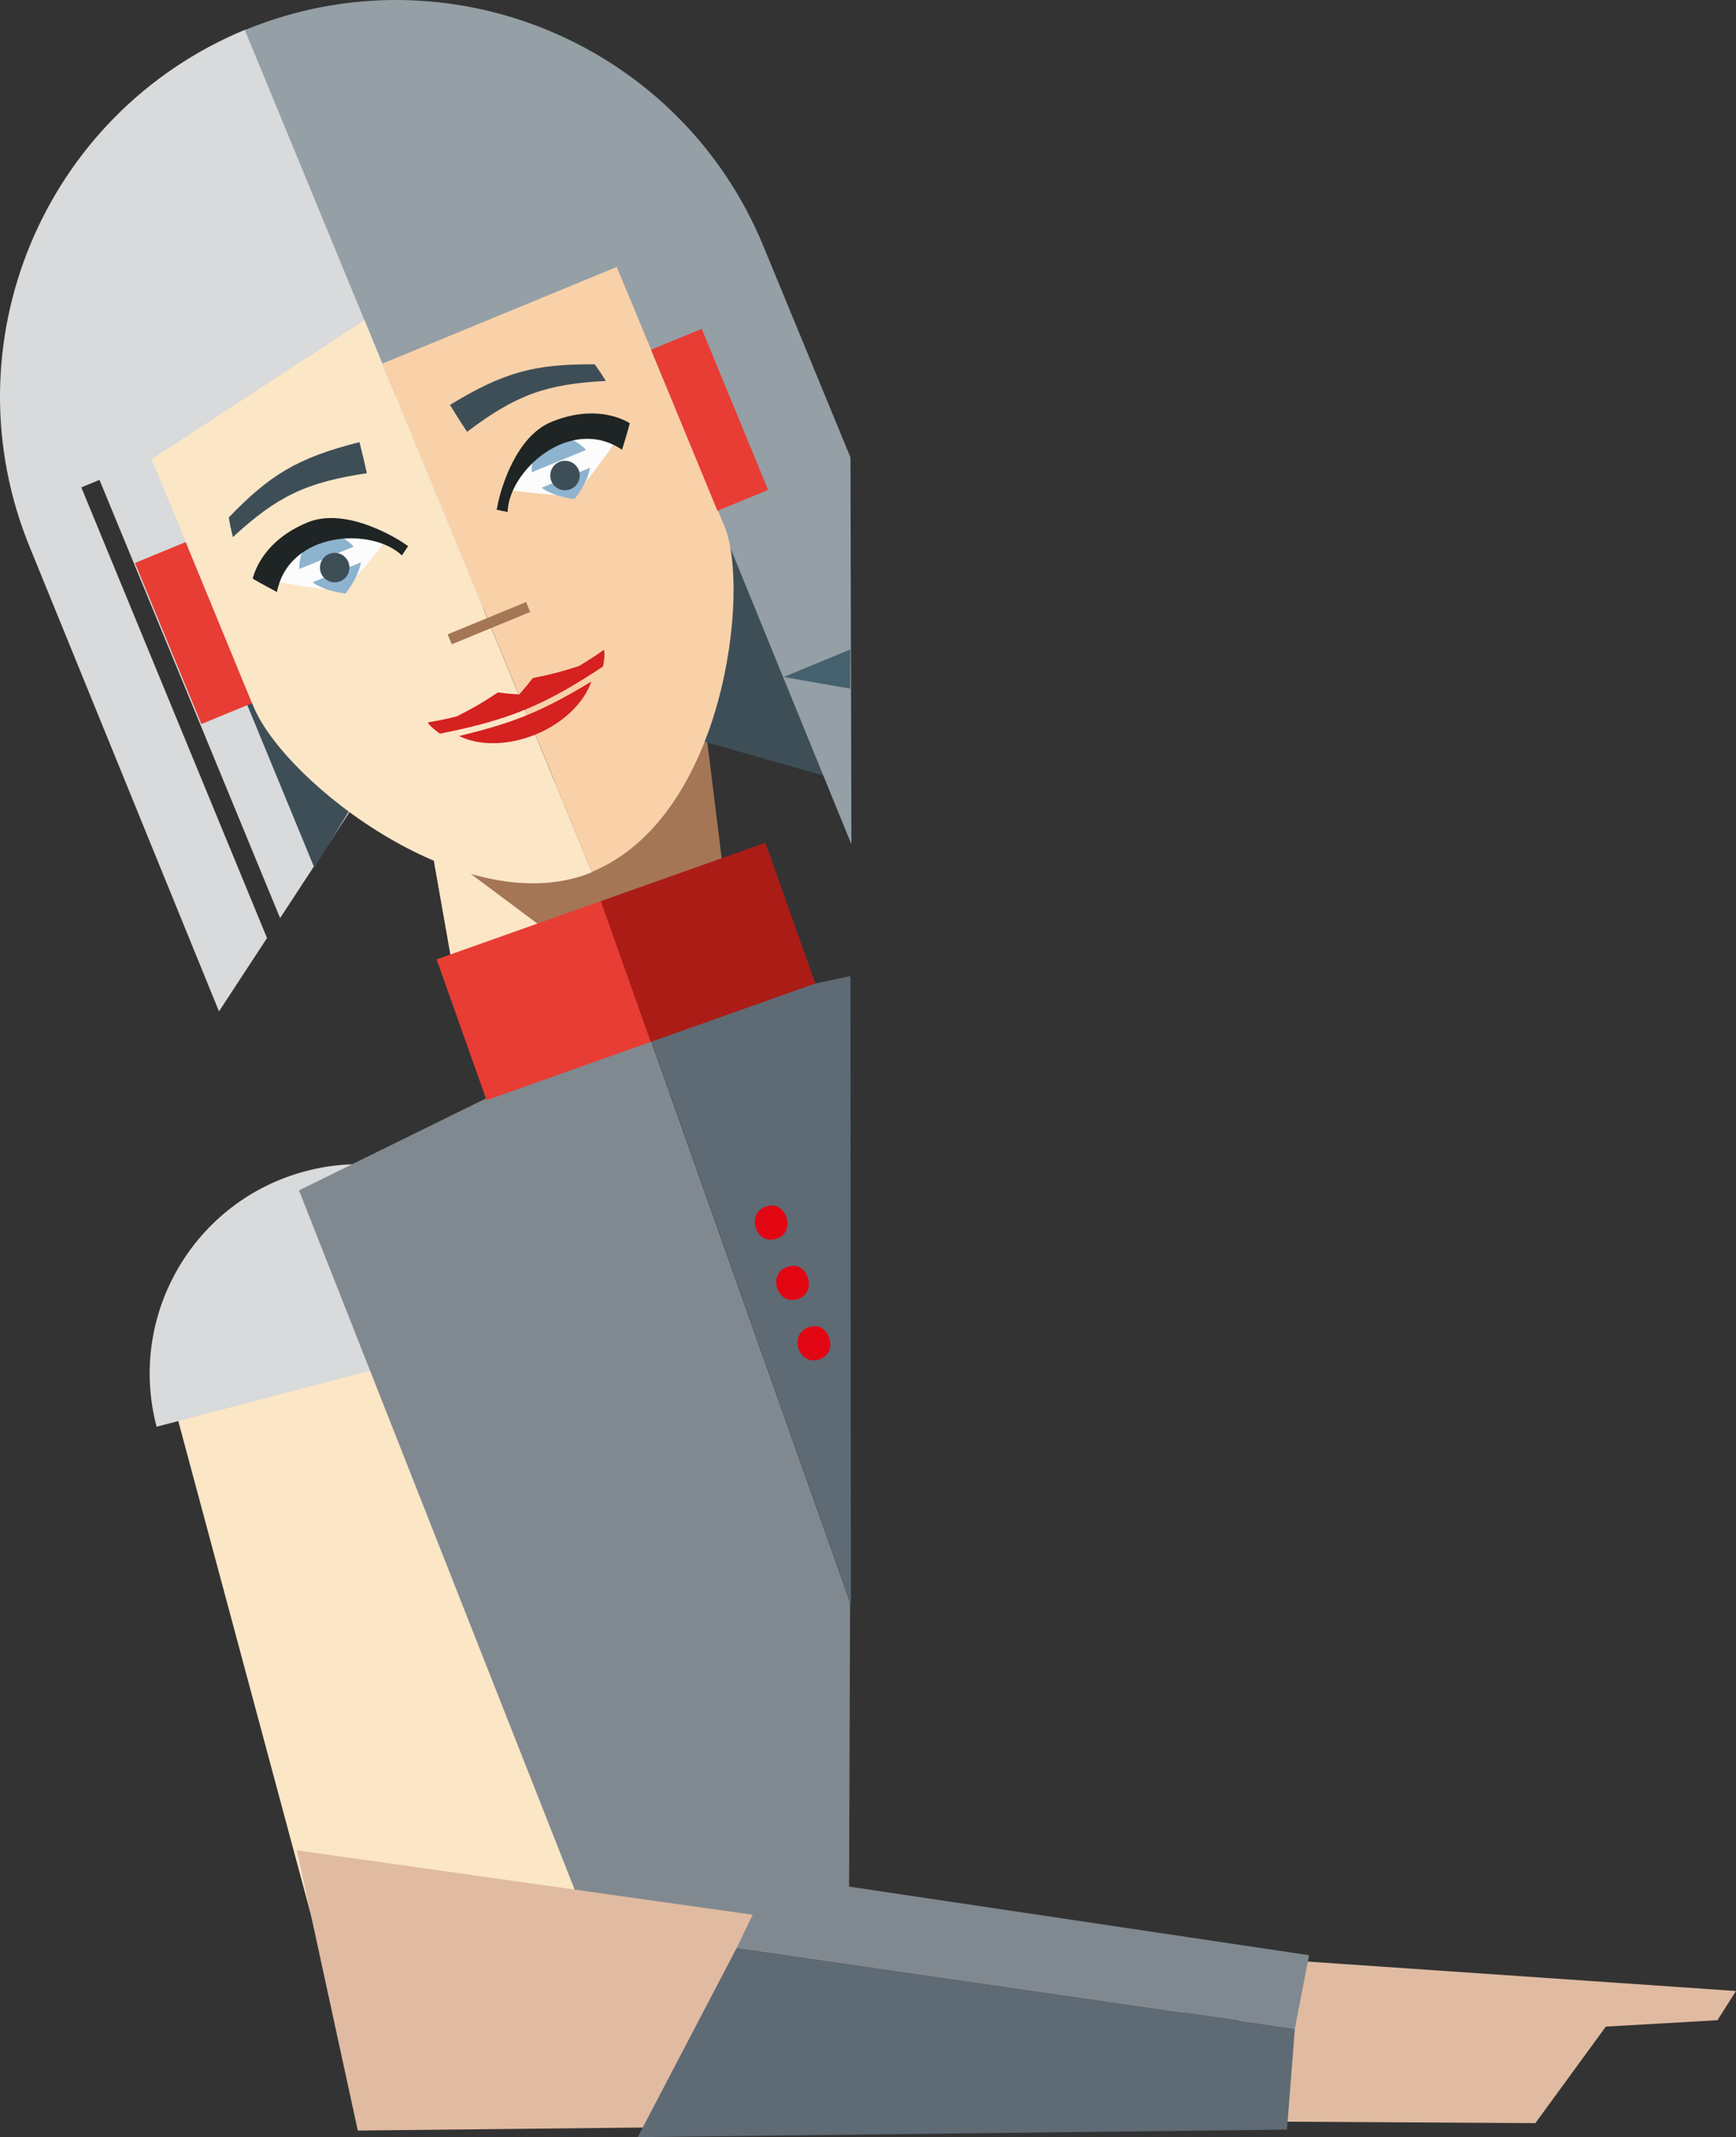 <?xml version="1.0" encoding="UTF-8"?>
<svg id="Ebene_2" data-name="Ebene 2" xmlns="http://www.w3.org/2000/svg" viewBox="0 0 187.24 230.47">
  <rect x="0" y="0" width="187.24" height="230.47" fill="#333333" stroke="none"/>
  <defs>
    <style>
      .cls-1 {
        fill: #5e6a74;
      }

      .cls-2 {
        fill: #f8d1a9;
      }

      .cls-3 {
        fill: #e0bba1;
      }

      .cls-4 {
        fill: #8db3cf;
      }

      .cls-5 {
        fill: #a47656;
      }

      .cls-6 {
        fill: #fcfcfd;
      }

      .cls-7 {
        fill: #d52120;
      }

      .cls-8 {
        fill: #808990;
      }

      .cls-9 {
        fill: #fbe6c6;
      }

      .cls-10 {
        fill: #e20613;
      }

      .cls-11 {
        fill: #1f2424;
      }

      .cls-12 {
        fill: #959fa6;
      }

      .cls-13 {
        fill: #45616e;
      }

      .cls-14 {
        fill: #d8dadb;
      }

      .cls-15 {
        fill: #ab1c17;
      }

      .cls-16 {
        fill: #e73d34;
      }

      .cls-17 {
        fill: #3e4e57;
      }
    </style>
  </defs>
  <g id="Ebene_1-2" data-name="Ebene 1">
    <polygon class="cls-9" points="18.31 149.83 37.45 221.06 63.8 205.73 48.27 144.61 18.31 149.83"/>
    <path class="cls-14" d="M33,126.29c-12.06,3.16-19.28,15.51-16.11,27.57l43.68-11.46c-3.16-12.06-15.51-19.28-27.57-16.11Z"/>
    <polygon class="cls-8" points="91.56 210.31 63.8 208.39 32.25 128.37 69.45 110.08 91.69 172.82 91.56 210.31"/>
    <g>
      <path class="cls-10" d="M87.87,142.96c-2.87.28-1.91,4.14.32,3.66,2.42-.52,1.43-3.83-.32-3.66Z"/>
      <path class="cls-10" d="M85.56,136.42c-2.87.28-1.91,4.14.32,3.66,2.42-.52,1.43-3.83-.32-3.66Z"/>
      <path class="cls-10" d="M83.24,129.88c-2.87.28-1.91,4.14.32,3.66,2.42-.52,1.43-3.83-.32-3.66Z"/>
    </g>
    <polygon class="cls-1" points="91.73 105.25 69.48 110.07 91.77 172.99 91.73 105.25"/>
    <g>
      <path class="cls-10" d="M87.8,143.02c-2.86.28-1.9,4.12.32,3.64,2.41-.52,1.42-3.81-.32-3.64Z"/>
      <path class="cls-10" d="M85.49,136.51c-2.86.28-1.9,4.12.32,3.64,2.41-.52,1.42-3.81-.32-3.64Z"/>
      <path class="cls-10" d="M83.18,130.01c-2.86.28-1.9,4.12.32,3.64,2.41-.52,1.42-3.81-.32-3.64Z"/>
    </g>
    <g>
      <polygon class="cls-5" points="78.61 98.81 48.78 104.07 46 88.34 76.21 79.41 78.61 98.81"/>
      <polygon class="cls-9" points="47 93.99 48.78 104.07 61.05 101.91 46.48 91.03 47 93.99"/>
      <rect class="cls-16" x="49.24" y="99.85" width="18.84" height="16.11" transform="translate(-32.71 25.83) rotate(-19.54)"/>
      <rect class="cls-15" x="66.95" y="93.57" width="18.84" height="16.11" transform="translate(-29.59 31.39) rotate(-19.54)"/>
      <path class="cls-14" d="M3.24,59.08l20.38,49.99,5.18-7.91L8.77,52.56l1.96-.81,19.48,47.26,21.98-33.57L26.52,3.17C4.65,12.18-5.77,37.21,3.24,59.08Z"/>
      <polygon class="cls-17" points="26.31 75.15 33.9 93.57 39.09 85.11 26.31 75.15"/>
      <polygon class="cls-17" points="73.34 79.23 91.61 84.43 91.53 48.87 68.19 61.85 73.34 79.23"/>
      <path class="cls-12" d="M26.41,3.24l16.32,39.59,25.17-10.37,23.93,58.59-.1-41.72-9.4-22.81C73.31,4.65,48.28-5.77,26.41,3.24Z"/>
      <rect class="cls-16" x="17.92" y="58.87" width="5.91" height="18.79" transform="translate(-24.44 13.11) rotate(-22.4)"/>
      <polygon class="cls-13" points="91.69 74.26 84.52 73.01 91.71 70.04 91.69 74.26"/>
      <path class="cls-9" d="M16.66,49.32h0s-.34.14-.34.14l2.52,6.11h.03s8.47,20.62,8.47,20.62c3.4,8.25,23.04,23.42,36.49,17.88,0,0,.01,0,.02,0l-20.1-48.76-1-2.43-1.19-2.89-.33-.8-1.92-4.67-22.64,14.79Z"/>
      <path class="cls-6" d="M29.57,62.66c2.37.49,6.85,1.16,7.44.91.68-.28,3.55-3.91,4.74-5.45-1.2-.85-9.65-1.62-12.19,4.54Z"/>
      <path class="cls-17" d="M39.57,51.03c-.3-1.34-.46-2.01-.8-3.35-6.69,1.69-9.68,3.54-14.1,8.13.15.85.24,1.28.45,2.11,4.74-4.37,7.87-5.91,14.46-6.89Z"/>
      <path class="cls-4" d="M38.14,58.95c-1.28-1.53-4.2-1.89-4.2-1.89,0,0-1.81,2.31-1.64,4.3l5.84-2.41Z"/>
      <path class="cls-4" d="M33.7,62.79c1.39,1,3.56,1.22,3.56,1.22,0,0,1.39-1.69,1.67-3.37l-5.23,2.16Z"/>
      <path class="cls-11" d="M43.24,58.37c-1.22-.76-6.22-3.62-10.07-2.03-4.5,1.85-5.66,5.04-5.91,6.06.86.52,2.29,1.27,2.61,1.44,1.3-6.58,10.26-7.03,13.48-3.94,0,0,.67-1.01.67-1.01l-.78-.52Z"/>
      <circle class="cls-17" cx="36.1" cy="61.21" r="1.59"/>
      <g>
        <path class="cls-2" d="M66.52,28.79l-25.27,10.42,22.59,54.81c14.37-5.94,17.08-30.52,14.32-37.22l-11.64-28.01Z"/>
        <rect class="cls-16" x="73.58" y="35.88" width="5.91" height="18.79" transform="translate(-11.48 32.58) rotate(-22.4)"/>
      </g>
      <path class="cls-17" d="M50.38,46.58c-.75-1.15-1.12-1.73-1.85-2.91,5.85-3.58,9.24-4.43,15.62-4.38.5.71.74,1.06,1.2,1.79-6.43.33-9.71,1.5-14.97,5.49Z"/>
      <path class="cls-6" d="M66.48,47.45c-1.33,2.02-4.04,5.65-4.64,5.89-.68.28-5.27-.27-7.2-.53.25-1.45,5.71-7.95,11.84-5.37Z"/>
      <path class="cls-4" d="M57.36,50.93c-.17-1.99,1.64-4.3,1.64-4.3,0,0,2.91.36,4.2,1.89l-5.84,2.41Z"/>
      <path class="cls-4" d="M63.64,50.45c-.28,1.68-1.67,3.37-1.67,3.37,0,0-2.18-.22-3.56-1.22l5.23-2.16Z"/>
      <path class="cls-11" d="M53.76,54.04c.33-1.4,1.86-6.95,5.71-8.54,4.5-1.85,7.57-.41,8.46.14-.25.97-.73,2.51-.84,2.86-5.55-3.75-12.23,2.24-12.34,6.71,0,.01-1.18-.24-1.18-.24l.19-.92Z"/>
      <circle class="cls-17" cx="60.94" cy="51.28" r="1.59"/>
      <rect class="cls-5" x="48.16" y="66.62" width="9.15" height="1.16" transform="translate(-21.63 25.17) rotate(-22.4)"/>
      <g>
        <path class="cls-7" d="M62.43,71.83c-2.01.65-3,.9-4.96,1.29-.55.71-.84,1.06-1.47,1.77-.94-.06-1.4-.1-2.29-.22-1.66,1.1-2.55,1.63-4.43,2.58-1.24.31-1.87.44-3.13.65.16.43,1.22,1.15,1.3,1.22,7.47-1.49,11.25-3.04,17.6-7.25,0-.09.28-1.37.08-1.79-1.05.74-1.6,1.09-2.7,1.75Z"/>
        <path class="cls-7" d="M49.52,79.37c2.03,1.03,5.17,1.1,8.27-.17,3.09-1.27,5.27-3.55,5.99-5.7-5.28,3.19-8.26,4.42-14.25,5.87Z"/>
      </g>
    </g>
    <polygon class="cls-3" points="38.59 229.76 125.04 228.84 128.76 213.21 32.02 199.54 38.59 229.76"/>
    <polygon class="cls-3" points="137.16 211.27 187.24 214.71 185.24 217.86 173.2 218.55 165.6 228.96 138.16 228.8 133.04 218.98 137.16 211.27"/>
    <polygon class="cls-1" points="68.78 230.47 79.47 210.04 139.66 218.77 138.81 229.66 68.78 230.47"/>
    <polygon class="cls-8" points="79.47 210.04 83.24 202.21 141.19 210.85 139.66 218.77 79.47 210.04"/>
  </g>
</svg>